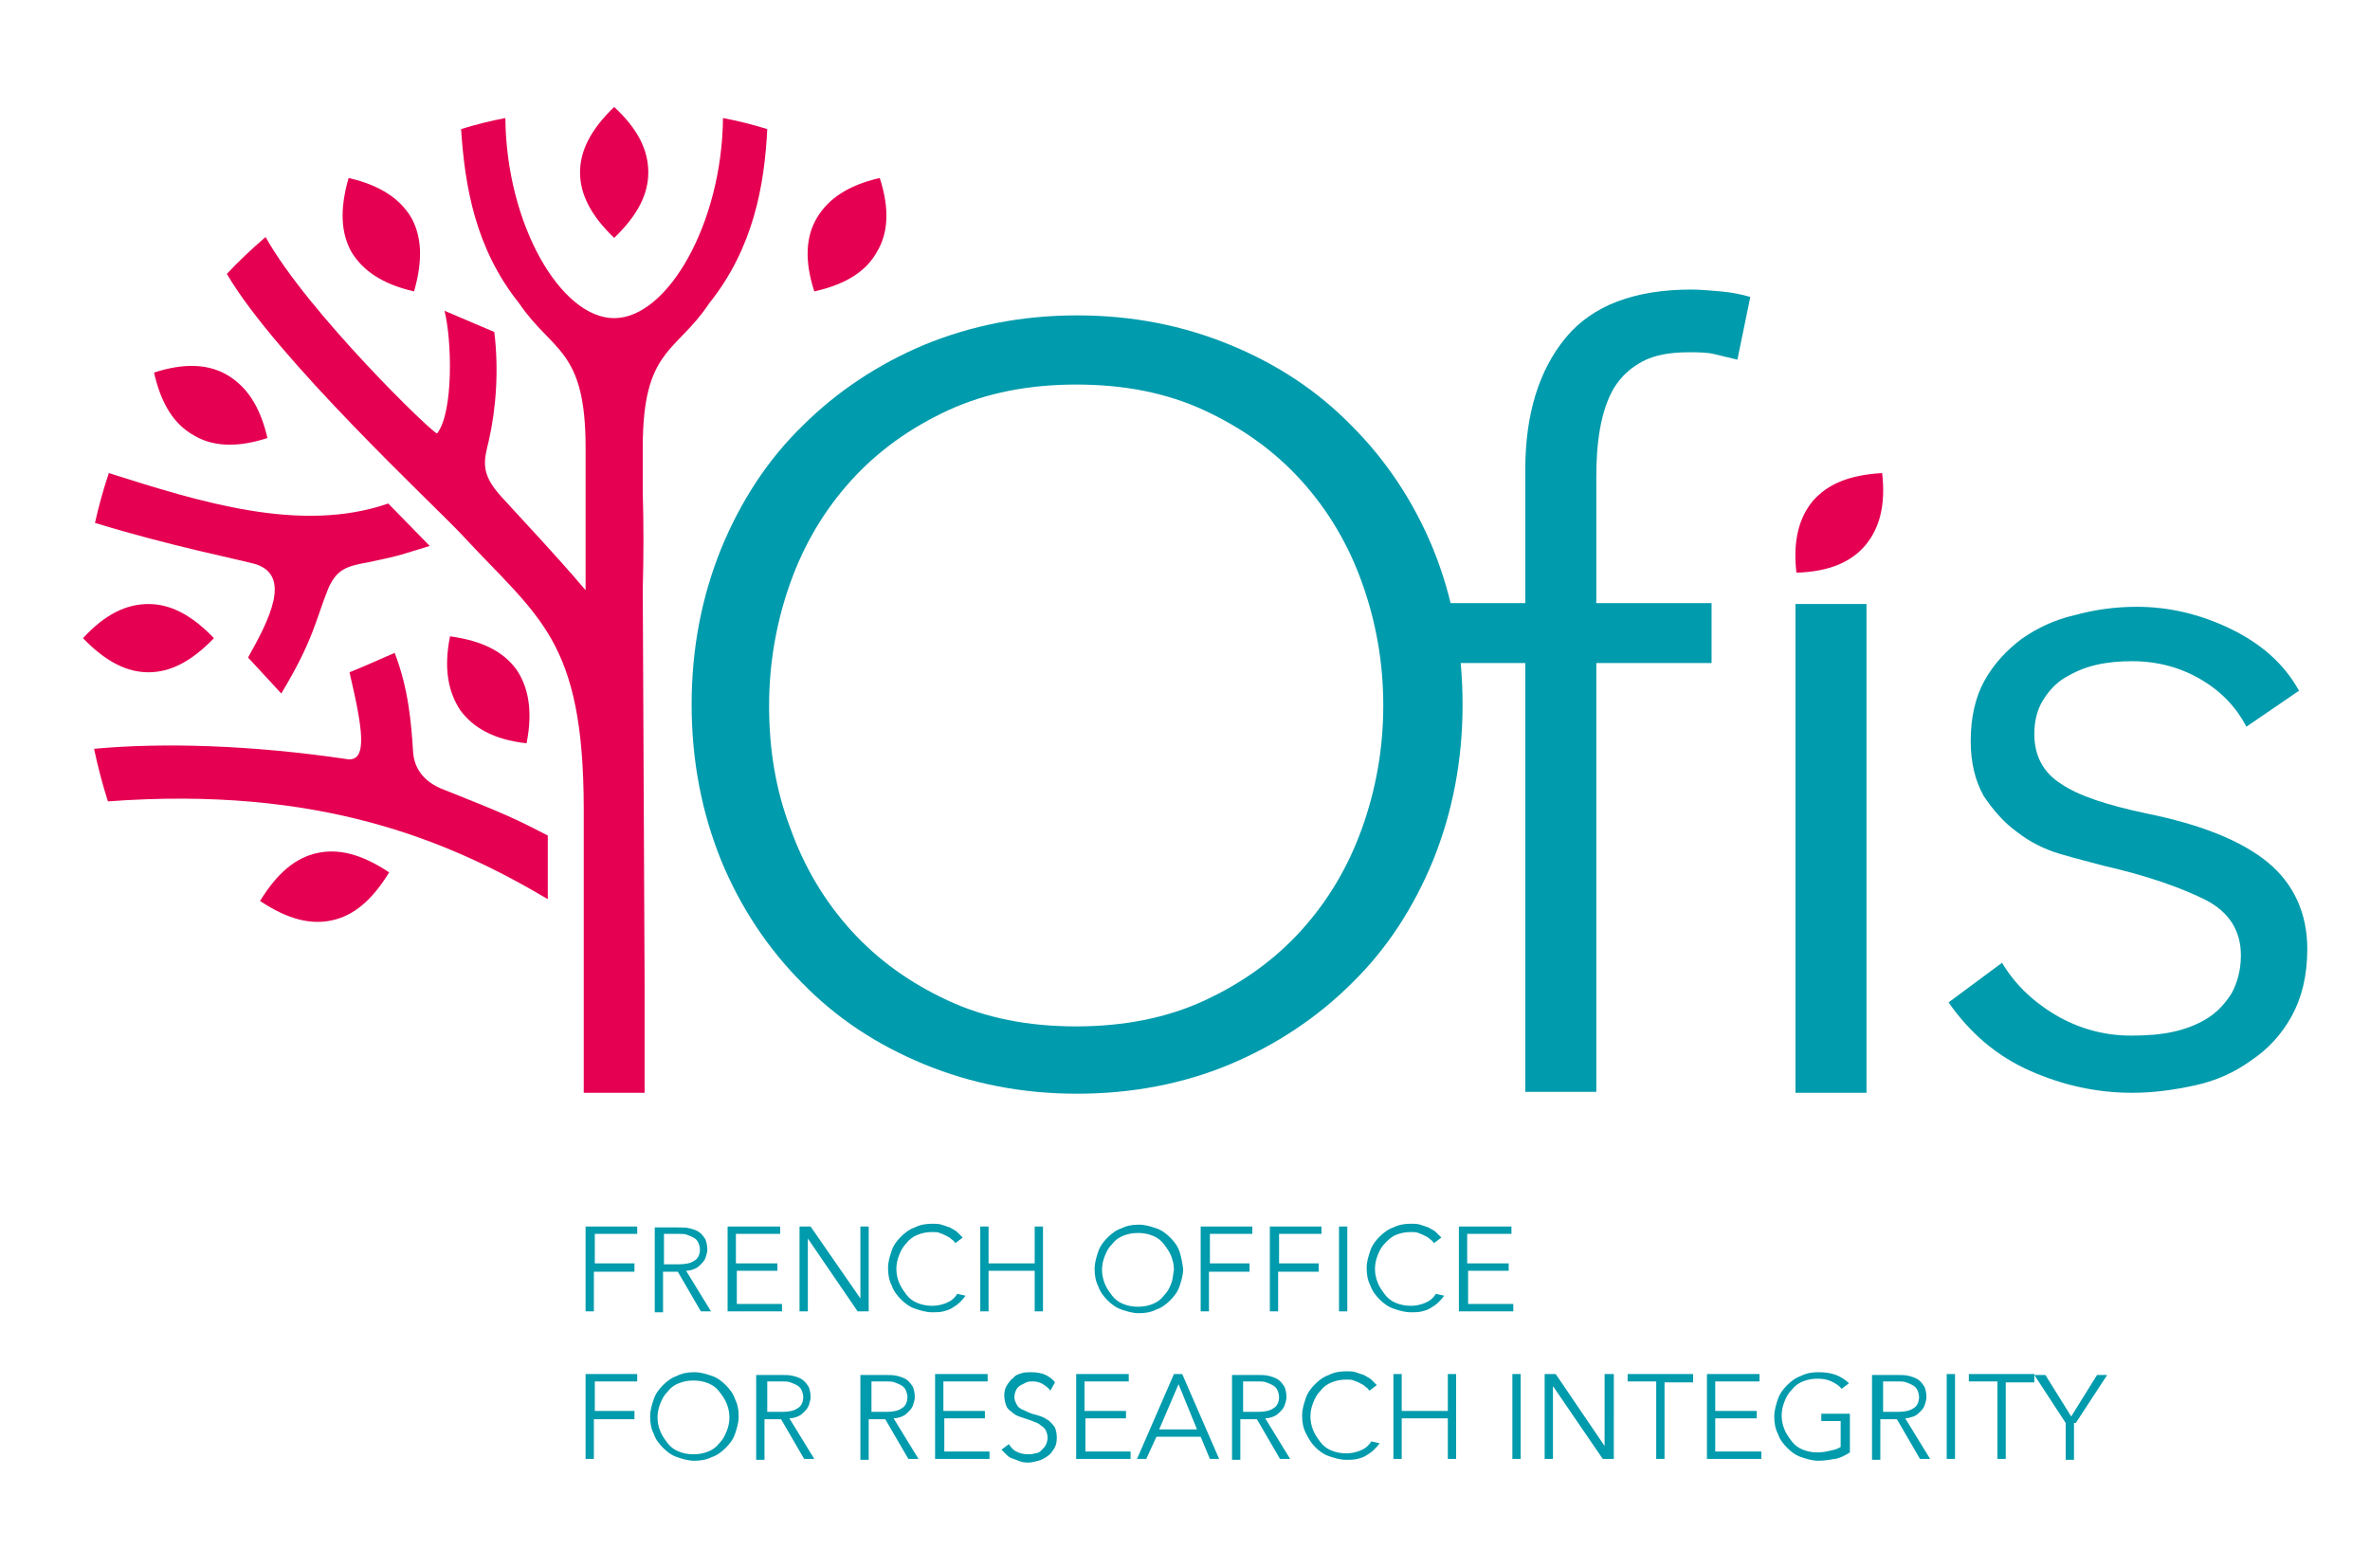 <svg xmlns="http://www.w3.org/2000/svg" xmlns:xlink="http://www.w3.org/1999/xlink" id="Calque_1" x="0px" y="0px" viewBox="0 0 257 170" style="enable-background:new 0 0 257 170;" xml:space="preserve"><style type="text/css">	.st0{fill:#009BAC;}	.st1{fill:#E50051;}</style><g>	<path class="st0" d="M243.6,78.8c-1.1-2.1-2.7-3.8-4.9-5.1c-2.2-1.3-4.7-2-7.5-2c-1.3,0-2.6,0.1-3.9,0.4c-1.3,0.3-2.4,0.8-3.4,1.4  c-1,0.6-1.8,1.5-2.4,2.5c-0.6,1-0.9,2.2-0.9,3.6c0,2.4,1,4.2,2.9,5.4c1.9,1.3,5,2.3,9.2,3.2c6,1.2,10.4,3,13.2,5.3  c2.8,2.3,4.3,5.5,4.3,9.4c0,2.9-0.6,5.3-1.7,7.3c-1.1,2-2.6,3.6-4.4,4.8c-1.8,1.3-3.8,2.2-6.1,2.7c-2.3,0.5-4.5,0.8-6.8,0.8  c-3.8,0-7.5-0.8-11.1-2.4c-3.6-1.6-6.5-4.1-8.8-7.4l5.8-4.3c1.3,2.2,3.2,4.1,5.7,5.6c2.5,1.5,5.3,2.3,8.3,2.3  c1.6,0,3.1-0.1,4.5-0.4c1.4-0.3,2.7-0.8,3.8-1.5c1.1-0.7,1.9-1.6,2.6-2.7c0.6-1.1,1-2.5,1-4.1c0-2.7-1.3-4.7-3.8-6  c-2.6-1.3-6.2-2.6-11-3.7c-1.5-0.4-3.1-0.8-4.8-1.3c-1.7-0.5-3.3-1.3-4.7-2.4c-1.4-1-2.6-2.4-3.6-3.9c-0.9-1.6-1.4-3.6-1.4-5.9  c0-2.6,0.5-4.8,1.5-6.6c1-1.8,2.4-3.3,4-4.5c1.7-1.2,3.6-2.1,5.8-2.6c2.2-0.6,4.4-0.9,6.7-0.9c3.5,0,6.9,0.8,10.2,2.4  c3.3,1.6,5.8,3.8,7.4,6.7L243.6,78.8z"></path>	<path class="st0" d="M150,76.5c0-4.7-0.8-9.1-2.3-13.3c-1.5-4.2-3.7-7.9-6.6-11.1c-2.9-3.2-6.4-5.7-10.5-7.6  c-4.1-1.9-8.7-2.8-13.9-2.8c-5.1,0-9.8,0.9-13.9,2.8c-4.1,1.9-7.6,4.4-10.5,7.6c-2.9,3.2-5.1,6.9-6.6,11.1  c-1.5,4.2-2.3,8.7-2.3,13.3c0,4.7,0.7,9.1,2.3,13.3c1.5,4.2,3.7,7.9,6.6,11.1c2.9,3.2,6.4,5.7,10.5,7.6c4.1,1.9,8.7,2.8,13.9,2.8  c5.1,0,9.8-0.9,13.9-2.8c4.1-1.9,7.6-4.4,10.5-7.6c2.9-3.2,5.1-6.9,6.6-11.1C149.2,85.6,150,81.2,150,76.5 M158.6,76.4  c0,6.1-1.1,11.7-3.2,16.9c-2.1,5.1-5,9.6-8.8,13.3c-3.7,3.7-8.2,6.7-13.2,8.8s-10.6,3.2-16.6,3.2s-11.5-1.1-16.6-3.2  c-5.1-2.1-9.5-5-13.2-8.8c-3.7-3.7-6.7-8.2-8.8-13.3C76.1,88.1,75,82.5,75,76.4c0-6.1,1.1-11.7,3.2-16.9c2.1-5.1,5-9.6,8.8-13.3  c3.7-3.7,8.2-6.7,13.2-8.8c5.1-2.1,10.6-3.2,16.6-3.2c6,0,11.5,1.1,16.6,3.2c5.1,2.1,9.5,5,13.2,8.8c3.7,3.7,6.7,8.2,8.8,13.3  C157.5,64.7,158.6,70.3,158.6,76.4"></path>	<path class="st0" d="M202.4,118.5l-7.7,0l0-53l7.7,0L202.4,118.5z M185.6,71.9l-12.5,0l0,46.5l-7.7,0l0-46.5l-11.1,0l0-6.5l11.1,0  l0-14.5c0-6,1.5-10.8,4.4-14.3c2.9-3.5,7.5-5.2,13.6-5.2c1,0,2,0.1,3.2,0.2c1.1,0.1,2.2,0.3,3.2,0.6l-1.4,6.8  c-0.8-0.2-1.7-0.4-2.5-0.6c-0.8-0.2-1.8-0.2-2.8-0.2c-2,0-3.7,0.3-5,1c-1.3,0.7-2.3,1.6-3.1,2.9c-0.7,1.2-1.2,2.7-1.5,4.4  c-0.3,1.7-0.4,3.4-0.4,5.3l0,13.6l12.5,0L185.6,71.9z"></path>	<path class="st1" d="M69.8,63.9l0-10.5C69.7,56.9,69.7,60.2,69.8,63.9C69.8,63.9,69.8,63.9,69.8,63.9"></path>	<path class="st1" d="M66.6,25.8c2.6-2.5,3.7-4.8,3.7-7.1c0-2.4-1.1-4.7-3.7-7.1c-2.6,2.5-3.7,4.8-3.7,7.1  C62.9,21,64,23.3,66.6,25.8"></path>	<path class="st1" d="M44.9,31.6c1-3.5,0.8-6-0.3-8c-1.2-2-3.3-3.5-6.8-4.3c-1,3.5-0.8,6,0.3,8C39.3,29.3,41.4,30.8,44.9,31.6"></path>	<path class="st1" d="M21,47.2c2,1.2,4.6,1.4,8,0.3c-0.8-3.5-2.3-5.6-4.3-6.8c-2-1.2-4.6-1.4-8-0.3C17.5,43.9,18.9,46,21,47.2"></path>	<path class="st1" d="M23.2,69.2c-2.5-2.6-4.8-3.7-7.1-3.7c-2.4,0-4.7,1.1-7.1,3.7c2.5,2.6,4.8,3.7,7.1,3.7  C18.4,72.9,20.7,71.8,23.2,69.2"></path>	<path class="st1" d="M34.4,92.5c-2.3,0.5-4.3,2.1-6.2,5.2c3,2,5.5,2.6,7.8,2.1c2.3-0.5,4.3-2.1,6.2-5.2  C39.2,92.6,36.7,92,34.4,92.5"></path>	<path class="st1" d="M57.1,80.6c0.7-3.5,0.2-6.1-1.1-8c-1.4-1.9-3.6-3.1-7.2-3.6c-0.7,3.5-0.2,6,1.1,8  C51.3,78.9,53.5,80.2,57.1,80.6"></path>	<path class="st1" d="M95.1,27.3c1.2-2,1.4-4.6,0.3-8c-3.5,0.8-5.6,2.3-6.8,4.3c-1.2,2-1.4,4.6-0.3,8C91.9,30.8,94,29.3,95.1,27.3"></path>	<path class="st1" d="M44.8,81.6c-0.2-3.2-0.5-6.9-2-10.8c-1.2,0.5-2.9,1.3-4.9,2.1c1.4,6,2.1,9.9-0.4,9.4  c-10.2-1.5-19.8-1.8-27.3-1.1c0.4,1.9,0.9,3.8,1.5,5.7c22.9-1.7,36.9,4.2,47.7,10.6v-6.9c-3.3-1.7-4.5-2.3-11.6-5.1  C46.9,85.1,45,84.1,44.8,81.6"></path>	<path class="st1" d="M26.9,71.3l3.6,3.9c3.5-5.8,3.7-7.9,5.1-11.4c0.9-2,1.9-2.4,4.2-2.8c3.9-0.8,3.8-0.9,6.8-1.8l-4.5-4.6  c-9.5,3.3-20.5-0.2-30.3-3.3c-0.6,1.8-1.1,3.6-1.5,5.4c8.1,2.5,15.8,4,17.5,4.5C31.6,62.5,29.2,67.2,26.9,71.3"></path>	<path class="st1" d="M69.7,63.9c0-3.7,0-7,0-10.5v0c0-1.6,0-3.2,0-4.9c0-10.7,3.6-10.2,7.2-15.6c4.8-6,6-12.8,6.3-18.9  c-1.6-0.5-3.2-0.9-4.8-1.2c-0.1,11.4-6,21.7-11.8,21.7c-5.8,0-11.7-10.2-11.8-21.7c-1.6,0.3-3.2,0.7-4.8,1.2  c0.4,6.1,1.5,12.9,6.3,18.9c3.6,5.3,7.2,4.9,7.2,15.6c0,5.7,0,10.1,0,15.5c-3.4-4-6.1-6.8-9.1-10.1c-2.4-2.6-1.9-4-1.4-6.1  c0.8-3.5,1.1-7.7,0.6-11.8l-5.4-2.3c0.8,3.1,1,11-0.8,13.3C47,47.1,33.3,33.8,28.8,25.7c-1.5,1.3-2.9,2.6-4.2,4  c5.3,9.1,22.5,25.1,25.5,28.3c8.3,9,13.2,11.3,13.2,29.8l0,30.7h6.6l0-11.7L69.7,63.9C69.8,63.9,69.8,63.9,69.7,63.9"></path>	<path class="st1" d="M202.3,59.1c1.5-1.8,2.2-4.3,1.8-7.8c-3.6,0.2-5.9,1.2-7.5,3c-1.5,1.8-2.2,4.3-1.8,7.8  C198.4,62,200.8,60.9,202.3,59.1"></path></g><g>	<path class="st0" d="M225.1,154.3l3.4-5.2h-1.1l-2.8,4.5l-2.8-4.5h-1.2l3.4,5.2v4h0.9V154.3z M217.5,149.9h3.1V149h-7.1v0.8h3.1  v8.4h0.9V149.9z M212,149h-0.9v9.2h0.9V149z M204.1,149.8h1.7c0.3,0,0.7,0,0.9,0.1c0.3,0.1,0.5,0.2,0.7,0.3  c0.2,0.1,0.4,0.3,0.5,0.5c0.1,0.2,0.2,0.5,0.2,0.8c0,0.5-0.2,1-0.6,1.2c-0.4,0.3-1,0.4-1.7,0.4h-1.6V149.8z M204.1,153.9h1.6  l2.5,4.3h1.1l-2.7-4.4c0.3,0,0.6-0.1,0.9-0.2c0.3-0.1,0.5-0.3,0.7-0.5c0.2-0.2,0.4-0.4,0.5-0.7c0.1-0.3,0.2-0.6,0.2-0.9  c0-0.5-0.1-0.8-0.2-1.1c-0.2-0.3-0.4-0.6-0.7-0.8c-0.3-0.2-0.6-0.3-1-0.4c-0.4-0.1-0.8-0.1-1.3-0.1h-2.7v9.2h0.9V153.9z M200.5,150  c-0.4-0.4-0.9-0.7-1.4-0.9c-0.5-0.2-1.2-0.3-1.9-0.3c-0.7,0-1.3,0.1-1.9,0.4c-0.6,0.2-1.1,0.6-1.5,1c-0.4,0.4-0.8,0.9-1,1.5  c-0.2,0.6-0.4,1.2-0.4,1.9c0,0.7,0.1,1.3,0.4,1.9c0.2,0.6,0.6,1.1,1,1.5c0.4,0.4,0.9,0.8,1.5,1c0.6,0.2,1.2,0.4,1.9,0.4  c0.6,0,1.2-0.1,1.8-0.2c0.6-0.1,1.1-0.4,1.6-0.7v-4.2h-3.1v0.8h2.1v2.8c-0.3,0.2-0.6,0.3-1.1,0.4c-0.4,0.1-0.9,0.2-1.4,0.2  c-0.6,0-1.1-0.1-1.6-0.3c-0.5-0.2-0.9-0.5-1.2-0.9c-0.3-0.4-0.6-0.8-0.8-1.3c-0.2-0.5-0.3-1-0.3-1.5c0-0.5,0.1-1,0.3-1.5  c0.2-0.5,0.4-0.9,0.8-1.3c0.3-0.4,0.7-0.7,1.2-0.9c0.5-0.2,1-0.3,1.6-0.3c0.6,0,1.1,0.1,1.5,0.3c0.4,0.2,0.8,0.4,1.1,0.8L200.5,150  z M186,153.8h4.5V153H186v-3.2h4.8V149h-5.7v9.2h5.9v-0.8H186V153.8z M180.5,149.9h3.1V149h-7.1v0.8h3.1v8.4h0.9V149.9z M168.7,149  h-1.2v9.2h0.9v-7.9h0l5.4,7.9h1.2V149H174v7.8h0L168.7,149z M164.9,149H164v9.2h0.9V149z M151.1,158.2h0.9v-4.4h5v4.4h0.9V149h-0.9  v4h-5v-4h-0.9V158.2z M148.7,156.3c-0.3,0.5-0.7,0.8-1.2,1c-0.5,0.2-1,0.3-1.5,0.3c-0.6,0-1.1-0.1-1.6-0.3s-0.9-0.5-1.2-0.9  c-0.3-0.4-0.6-0.8-0.8-1.3c-0.2-0.5-0.3-1-0.3-1.5c0-0.5,0.1-1,0.3-1.5c0.2-0.5,0.4-0.9,0.8-1.3c0.3-0.4,0.7-0.7,1.2-0.9  s1-0.3,1.6-0.3c0.3,0,0.6,0,0.8,0.1c0.3,0.1,0.5,0.2,0.7,0.3c0.2,0.1,0.4,0.2,0.6,0.4c0.2,0.1,0.3,0.3,0.4,0.4l0.8-0.6  c-0.2-0.2-0.4-0.4-0.6-0.6c-0.2-0.2-0.5-0.3-0.8-0.5c-0.3-0.1-0.6-0.2-0.9-0.3c-0.3-0.1-0.7-0.1-1-0.1c-0.7,0-1.3,0.1-1.9,0.4  c-0.6,0.2-1.1,0.6-1.5,1c-0.4,0.4-0.8,0.9-1,1.5c-0.2,0.6-0.4,1.2-0.4,1.9c0,0.7,0.1,1.3,0.4,1.9s0.6,1.1,1,1.5  c0.4,0.4,0.9,0.8,1.5,1c0.6,0.2,1.2,0.4,1.9,0.4c0.4,0,0.8,0,1.2-0.1c0.4-0.1,0.7-0.2,1-0.4c0.3-0.2,0.5-0.3,0.8-0.6  c0.2-0.2,0.4-0.4,0.6-0.7L148.7,156.3z M134.7,149.8h1.7c0.3,0,0.7,0,0.9,0.1c0.3,0.1,0.5,0.2,0.7,0.3c0.2,0.1,0.4,0.3,0.5,0.5  c0.1,0.2,0.2,0.5,0.2,0.8c0,0.5-0.2,1-0.6,1.2c-0.4,0.3-1,0.4-1.7,0.4h-1.6V149.8z M134.7,153.9h1.6l2.5,4.3h1.1l-2.7-4.4  c0.3,0,0.7-0.1,0.9-0.2c0.3-0.1,0.5-0.3,0.7-0.5c0.2-0.2,0.4-0.4,0.5-0.7c0.1-0.3,0.2-0.6,0.2-0.9c0-0.5-0.1-0.8-0.2-1.1  c-0.2-0.3-0.4-0.6-0.7-0.8c-0.3-0.2-0.6-0.3-1-0.4c-0.4-0.1-0.8-0.1-1.3-0.1h-2.7v9.2h0.9V153.9z M127.8,150.1l2,4.9h-4.1  L127.8,150.1z M125.4,155.8h4.8l1,2.4h1l-4-9.2h-0.9l-4,9.2h1L125.4,155.8z M117.6,153.8h4.5V153h-4.5v-3.2h4.8V149h-5.7v9.2h5.9  v-0.8h-4.9V153.8z M114.4,149.9c-0.2-0.3-0.6-0.6-1-0.8c-0.4-0.2-1-0.3-1.6-0.3c-0.3,0-0.7,0-1,0.1c-0.3,0.1-0.7,0.2-0.9,0.5  c-0.3,0.2-0.5,0.5-0.7,0.8c-0.2,0.3-0.3,0.7-0.3,1.1c0,0.4,0.1,0.8,0.2,1.1c0.1,0.3,0.3,0.5,0.6,0.7c0.2,0.2,0.5,0.4,0.8,0.5  c0.3,0.1,0.6,0.2,0.9,0.3c0.3,0.1,0.6,0.2,0.8,0.3c0.3,0.1,0.5,0.2,0.7,0.4c0.2,0.1,0.4,0.3,0.5,0.5c0.1,0.2,0.2,0.5,0.2,0.8  c0,0.3-0.1,0.6-0.2,0.8c-0.1,0.2-0.3,0.4-0.5,0.6c-0.2,0.2-0.4,0.3-0.7,0.3c-0.2,0.1-0.5,0.1-0.7,0.1c-0.5,0-0.9-0.1-1.3-0.3  c-0.4-0.2-0.6-0.5-0.8-0.8l-0.8,0.6c0.2,0.2,0.4,0.4,0.6,0.6c0.2,0.2,0.4,0.3,0.7,0.4c0.3,0.1,0.5,0.2,0.8,0.3  c0.3,0.1,0.6,0.1,0.8,0.1c0.4,0,0.7-0.1,1.1-0.2c0.4-0.1,0.7-0.3,1-0.5c0.3-0.2,0.5-0.5,0.7-0.8c0.2-0.3,0.3-0.7,0.3-1.2  s-0.1-0.8-0.2-1.1c-0.2-0.3-0.4-0.5-0.6-0.7c-0.3-0.2-0.6-0.4-0.9-0.5s-0.6-0.2-1-0.3c-0.3-0.1-0.5-0.2-0.7-0.3  c-0.2-0.1-0.5-0.2-0.6-0.3c-0.2-0.1-0.3-0.3-0.4-0.5c-0.1-0.2-0.2-0.4-0.2-0.7s0.1-0.6,0.2-0.8c0.1-0.2,0.3-0.4,0.5-0.5  c0.2-0.1,0.4-0.2,0.6-0.3c0.2-0.1,0.5-0.1,0.7-0.1c0.4,0,0.8,0.1,1.1,0.3c0.3,0.2,0.6,0.4,0.8,0.7L114.4,149.9z M102.3,153.8h4.5  V153h-4.5v-3.2h4.8V149h-5.7v9.2h5.9v-0.8h-4.9V153.8z M94.4,149.8h1.7c0.3,0,0.7,0,0.9,0.1c0.3,0.1,0.5,0.2,0.7,0.3  c0.2,0.1,0.4,0.3,0.5,0.5c0.1,0.2,0.2,0.5,0.2,0.8c0,0.5-0.2,1-0.6,1.2c-0.4,0.3-1,0.4-1.7,0.4h-1.6V149.8z M94.4,153.9H96l2.5,4.3  h1.1l-2.7-4.4c0.3,0,0.7-0.1,0.9-0.2c0.3-0.1,0.5-0.3,0.7-0.5c0.2-0.2,0.4-0.4,0.5-0.7c0.1-0.3,0.2-0.6,0.2-0.9  c0-0.5-0.1-0.8-0.2-1.1c-0.2-0.3-0.4-0.6-0.7-0.8c-0.3-0.2-0.6-0.3-1-0.4c-0.4-0.1-0.8-0.1-1.3-0.1h-2.7v9.2h0.9V153.9z   M83.1,149.8h1.7c0.3,0,0.7,0,0.9,0.1c0.3,0.1,0.5,0.2,0.7,0.3c0.2,0.1,0.4,0.3,0.5,0.5c0.1,0.2,0.2,0.5,0.2,0.8  c0,0.5-0.2,1-0.6,1.2c-0.4,0.3-1,0.4-1.7,0.4h-1.6V149.8z M83.1,153.9h1.6l2.5,4.3h1.1l-2.7-4.4c0.3,0,0.7-0.1,0.9-0.2  c0.3-0.1,0.5-0.3,0.7-0.5c0.2-0.2,0.4-0.4,0.5-0.7c0.1-0.3,0.2-0.6,0.2-0.9c0-0.5-0.1-0.8-0.2-1.1c-0.2-0.3-0.4-0.6-0.7-0.8  c-0.3-0.2-0.6-0.3-1-0.4c-0.4-0.1-0.8-0.1-1.3-0.1h-2.7v9.2h0.9V153.9z M78.8,155.2c-0.2,0.5-0.4,0.9-0.8,1.3  c-0.3,0.4-0.7,0.7-1.2,0.9c-0.5,0.2-1,0.3-1.6,0.3c-0.6,0-1.1-0.1-1.6-0.3c-0.5-0.2-0.9-0.5-1.2-0.9c-0.3-0.4-0.6-0.8-0.8-1.3  c-0.2-0.5-0.3-1-0.3-1.5c0-0.5,0.1-1,0.3-1.5c0.2-0.5,0.4-0.9,0.8-1.3c0.3-0.4,0.7-0.7,1.2-0.9c0.5-0.2,1-0.3,1.6-0.3  c0.6,0,1.1,0.1,1.6,0.3c0.5,0.2,0.9,0.5,1.2,0.9c0.3,0.4,0.6,0.8,0.8,1.3c0.2,0.5,0.3,1,0.3,1.5C79.1,154.2,79,154.7,78.8,155.2   M79.7,151.7c-0.2-0.6-0.6-1.1-1-1.5c-0.4-0.4-0.9-0.8-1.5-1c-0.6-0.2-1.2-0.4-1.9-0.4c-0.7,0-1.3,0.1-1.9,0.4  c-0.6,0.2-1.1,0.6-1.5,1s-0.8,0.9-1,1.5c-0.2,0.6-0.4,1.2-0.4,1.9c0,0.7,0.1,1.3,0.4,1.9c0.2,0.6,0.6,1.1,1,1.5s0.9,0.8,1.5,1  c0.6,0.2,1.2,0.4,1.9,0.4c0.7,0,1.3-0.1,1.9-0.4c0.6-0.2,1.1-0.6,1.5-1c0.4-0.4,0.8-0.9,1-1.5c0.2-0.6,0.4-1.2,0.4-1.9  C80.1,152.9,80,152.3,79.7,151.7 M64.5,153.9h4.3V153h-4.3v-3.2h4.6V149h-5.6v9.2h0.9V153.9z"></path>	<path class="st0" d="M159.1,137.8h4.5V137h-4.5v-3.2h4.8V133h-5.7v9.2h5.9v-0.8h-4.9V137.8z M155.7,140.3c-0.3,0.5-0.7,0.8-1.2,1  c-0.5,0.2-1,0.3-1.5,0.3c-0.6,0-1.1-0.1-1.6-0.3c-0.5-0.2-0.9-0.5-1.2-0.9c-0.3-0.4-0.6-0.8-0.8-1.3c-0.2-0.5-0.3-1-0.3-1.5  c0-0.5,0.1-1,0.3-1.5c0.2-0.5,0.4-0.9,0.8-1.3s0.7-0.7,1.2-0.9c0.5-0.2,1-0.3,1.6-0.3c0.3,0,0.6,0,0.8,0.1c0.3,0.1,0.5,0.2,0.7,0.3  c0.2,0.1,0.4,0.2,0.6,0.4c0.2,0.1,0.3,0.3,0.4,0.4l0.8-0.6c-0.2-0.2-0.4-0.4-0.6-0.6c-0.2-0.2-0.5-0.3-0.8-0.5  c-0.3-0.1-0.6-0.2-0.9-0.3c-0.3-0.1-0.7-0.1-1-0.1c-0.7,0-1.3,0.1-1.9,0.4c-0.6,0.2-1.1,0.6-1.5,1c-0.4,0.4-0.8,0.9-1,1.5  c-0.2,0.6-0.4,1.2-0.4,1.9c0,0.7,0.1,1.3,0.4,1.9c0.2,0.6,0.6,1.1,1,1.5c0.4,0.4,0.9,0.8,1.5,1c0.6,0.2,1.2,0.4,1.9,0.4  c0.4,0,0.8,0,1.2-0.1c0.4-0.1,0.7-0.2,1-0.4c0.3-0.2,0.5-0.3,0.8-0.6c0.2-0.2,0.4-0.4,0.6-0.7L155.7,140.3z M146.1,133h-0.9v9.2  h0.9V133z M138.7,137.9h4.3V137h-4.3v-3.2h4.6V133h-5.6v9.2h0.9V137.9z M131.2,137.9h4.3V137h-4.3v-3.2h4.6V133h-5.6v9.2h0.9V137.9  z M127,139.2c-0.2,0.5-0.4,0.9-0.8,1.3c-0.3,0.4-0.7,0.7-1.2,0.9c-0.5,0.2-1,0.3-1.6,0.3c-0.6,0-1.1-0.1-1.6-0.3  c-0.5-0.2-0.9-0.5-1.2-0.9c-0.3-0.4-0.6-0.8-0.8-1.3c-0.2-0.5-0.3-1-0.3-1.5c0-0.5,0.1-1,0.3-1.5c0.2-0.5,0.4-0.9,0.8-1.3  c0.3-0.4,0.7-0.7,1.2-0.9c0.5-0.2,1-0.3,1.6-0.3c0.6,0,1.1,0.1,1.6,0.3c0.5,0.2,0.9,0.5,1.2,0.9c0.3,0.4,0.6,0.8,0.8,1.3  c0.2,0.5,0.3,1,0.3,1.5C127.2,138.2,127.2,138.7,127,139.2 M127.9,135.7c-0.2-0.6-0.6-1.1-1-1.5s-0.9-0.8-1.5-1  c-0.6-0.2-1.2-0.4-1.9-0.4c-0.7,0-1.3,0.1-1.9,0.4c-0.6,0.2-1.1,0.6-1.5,1s-0.8,0.9-1,1.5c-0.2,0.6-0.4,1.2-0.4,1.9  c0,0.7,0.1,1.3,0.4,1.9c0.2,0.6,0.6,1.1,1,1.5s0.9,0.8,1.5,1c0.6,0.2,1.2,0.4,1.9,0.4c0.7,0,1.3-0.1,1.9-0.4c0.6-0.2,1.1-0.6,1.5-1  s0.8-0.9,1-1.5c0.2-0.6,0.4-1.2,0.4-1.9C128.2,136.9,128.1,136.3,127.9,135.7 M106.3,142.2h0.9v-4.4h5v4.4h0.9V133h-0.9v4h-5v-4  h-0.9V142.2z M103.8,140.3c-0.3,0.5-0.7,0.8-1.2,1c-0.5,0.2-1,0.3-1.5,0.3c-0.6,0-1.1-0.1-1.6-0.3c-0.5-0.2-0.9-0.5-1.2-0.9  c-0.3-0.4-0.6-0.8-0.8-1.3c-0.2-0.5-0.3-1-0.3-1.5c0-0.5,0.1-1,0.3-1.5c0.2-0.5,0.4-0.9,0.8-1.3c0.3-0.4,0.7-0.7,1.2-0.9  c0.5-0.2,1-0.3,1.6-0.3c0.3,0,0.6,0,0.8,0.1c0.3,0.1,0.5,0.2,0.7,0.3c0.2,0.1,0.4,0.2,0.6,0.4c0.2,0.1,0.3,0.3,0.4,0.4l0.8-0.6  c-0.2-0.2-0.4-0.4-0.6-0.6c-0.2-0.2-0.5-0.3-0.8-0.5c-0.3-0.1-0.6-0.2-0.9-0.3c-0.3-0.1-0.7-0.1-1-0.1c-0.7,0-1.3,0.1-1.9,0.4  c-0.6,0.2-1.1,0.6-1.5,1s-0.8,0.9-1,1.5c-0.2,0.6-0.4,1.2-0.4,1.9c0,0.7,0.1,1.3,0.4,1.9c0.2,0.6,0.6,1.1,1,1.5  c0.4,0.4,0.9,0.8,1.5,1c0.6,0.2,1.2,0.4,1.9,0.4c0.4,0,0.8,0,1.2-0.1c0.4-0.1,0.7-0.2,1-0.4c0.3-0.2,0.5-0.3,0.8-0.6  c0.2-0.2,0.4-0.4,0.6-0.7L103.8,140.3z M87.9,133h-1.2v9.2h0.9v-7.9h0l5.4,7.9h1.2V133h-0.9v7.8h0L87.9,133z M79.8,137.8h4.5V137  h-4.5v-3.2h4.8V133h-5.7v9.2h5.9v-0.8h-4.9V137.8z M71.9,133.8h1.7c0.3,0,0.7,0,0.9,0.1c0.3,0.1,0.5,0.2,0.7,0.3  c0.2,0.1,0.4,0.3,0.5,0.5c0.1,0.2,0.2,0.5,0.2,0.8c0,0.5-0.2,1-0.6,1.2c-0.4,0.3-1,0.4-1.7,0.4h-1.6V133.8z M71.9,137.9h1.6  l2.5,4.3h1.1l-2.7-4.4c0.3,0,0.7-0.1,0.9-0.2c0.3-0.1,0.5-0.3,0.7-0.5c0.2-0.2,0.4-0.4,0.5-0.7c0.1-0.3,0.2-0.6,0.2-0.9  c0-0.5-0.1-0.8-0.2-1.1c-0.2-0.3-0.4-0.6-0.7-0.8c-0.3-0.2-0.6-0.3-1-0.4c-0.4-0.1-0.8-0.1-1.3-0.1H71v9.2h0.9V137.9z M64.5,137.9  h4.3V137h-4.3v-3.2h4.6V133h-5.6v9.2h0.9V137.9z"></path></g></svg>